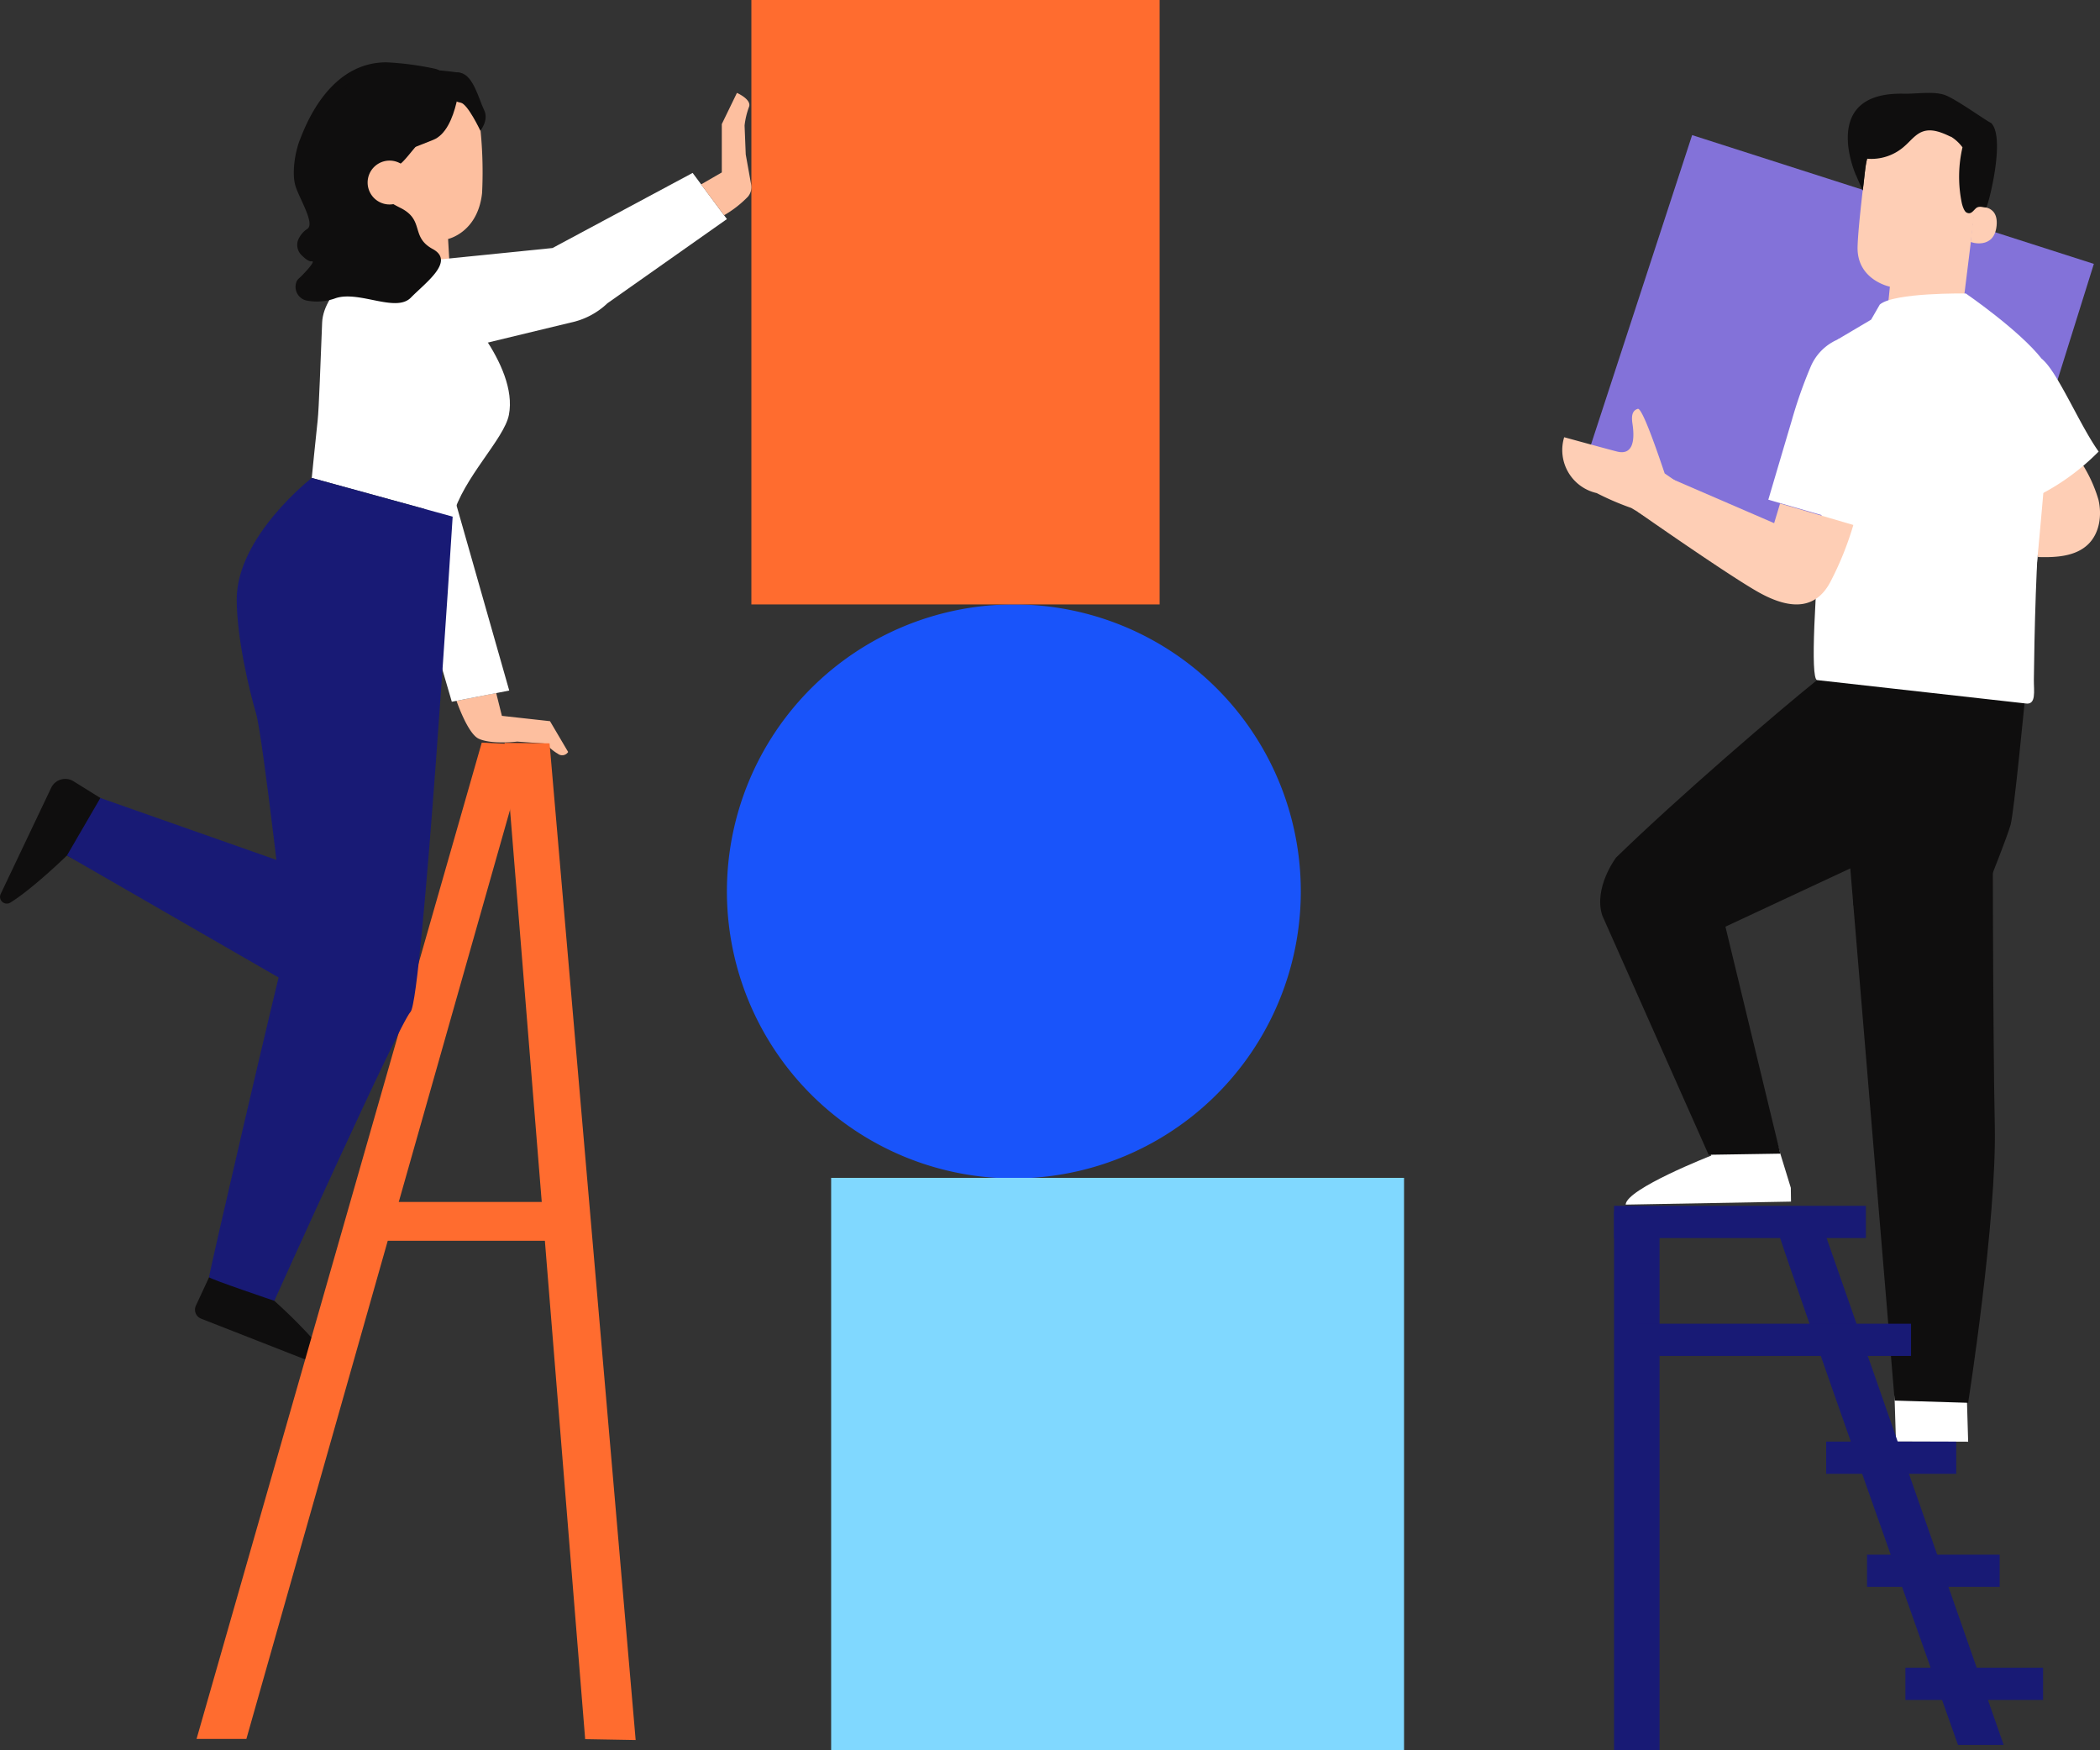 <svg id="Illustratie" xmlns="http://www.w3.org/2000/svg" xmlns:xlink="http://www.w3.org/1999/xlink" width="342" height="285" viewBox="0 0 342 285">
  <rect x="0" y="0" width="342" height="285" fill="#333333" stroke="none"/>
  <defs>
    <clipPath id="clip-path">
      <path id="Clip_7" data-name="Clip 7" d="M0,285H342V0H0Z" fill="none"/>
    </clipPath>
  </defs>
  <path id="Fill_3" data-name="Fill 3" d="M17.574,0,83,20.969,65.469,77,0,53.77Z" transform="translate(258 22)" fill="#8372d9"/>
  <g id="Group_50" data-name="Group 50">
    <path id="Fill_4" data-name="Fill 4" d="M93.462,46.686A46.731,46.731,0,1,1,46.731,0,46.709,46.709,0,0,1,93.462,46.686" transform="translate(118.383 98.419)" fill="#1954fa"/>
    <path id="Clip_7-2" data-name="Clip 7" d="M0,285H342V0H0Z" fill="none"/>
    <g id="Group_50-2" data-name="Group 50" clip-path="url(#clip-path)">
      <path id="Fill_6" data-name="Fill 6" d="M0,98.42H66.487V0H0Z" transform="translate(122.368 0)" fill="#ff6c2f"/>
      <path id="Fill_8" data-name="Fill 8" d="M8.693,2.357,13.95,14.068S.111,19.48,0,22.053l26.932-.487L26.9,19.319,20.958,0Z" transform="translate(264.748 174.094)" fill="#fff"/>
      <path id="Fill_9" data-name="Fill 9" d="M11.786,0l.6,20.436L.63,20.4,0,.509Z" transform="translate(308.141 214.318)" fill="#fff"/>
      <path id="Fill_10" data-name="Fill 10" d="M61.133,4.437,35.422,0l-.1,2.758C29.113,7.727,12.572,21.933,2.582,31.663c0,0-3.707,4.905-2.237,9.431L17.659,80.05l11.676-.184L20.4,42.907,50.248,28.982c5.8-2.145,11.031-9.463,12.266-13.657,1.057-3.588-1.225-6.294-1.382-10.888" transform="translate(260.6 107.983)" fill="#0f0e0e"/>
      <path id="Fill_11" data-name="Fill 11" d="M0,10.683,7.295,98.141l11.966.362S23.927,68.86,23.6,53.39,23.258,0,23.258,0Z" transform="translate(301.265 129.916)" fill="#0f0e0e"/>
      <path id="Fill_12" data-name="Fill 12" d="M19.9,0l8.034,1.451S26.162,19.916,25.6,21.894s-3.3,8.842-3.3,8.842L0,34.993v-17.6Z" transform="translate(301.836 112.419)" fill="#0f0e0e"/>
      <path id="Fill_13" data-name="Fill 13" d="M19.655,11.392,17.011,32.726c-.378,3.652-.957,9.058-6.709,8.2-4.935-1.122-5.712-6-5.356-9.411.169-1.617.307-2.965.313-3.132,0,0-5.42-1.08-5.254-6.533C.083,19.213.69,13.8,1.3,8.907A10.167,10.167,0,0,1,11.825.009l.526.022c5.661.572,8.034,5.722,7.3,11.36" transform="translate(302.516 18.296)" fill="#feceb5"/>
      <path id="Fill_14" data-name="Fill 14" d="M.609.1c.1-.035,4.008-.891,3.614,3.005S0,5.807,0,5.695.609.1.609.1" transform="translate(320.935 33.676)" fill="#feceb5"/>
      <path id="Fill_15" data-name="Fill 15" d="M9.145.132c1.957.048,4.938-.461,6.761.25s6.113,3.808,7.337,4.473l.034-.01c2.467,2.154-.256,12.941-.715,13.824-.6-.071-1.147-.277-1.555.012-.553.392-.876,1.213-1.67.8-.4-.213-.688-1.146-.78-1.593a21.19,21.19,0,0,1,.122-9.026A6.829,6.829,0,0,0,16.762,7.1l.057.065c-1.449-.7-3.1-1.413-4.613-.87-1.175.421-1.962,1.5-2.9,2.32a8.073,8.073,0,0,1-6.159,2.1c-.4,1.6-.466,3.692-.722,5.2L1.3,13.312l0,.012C1.215,13.133-4.621-.21,9.145.132" transform="translate(300.926 15.127)" fill="#0f0e0e"/>
      <path id="Fill_16" data-name="Fill 16" d="M10.593,6.923A22.81,22.81,0,0,0,7.2,0,29.994,29.994,0,0,1,0,3.224L.74,16.253c2.9.089,6.127-.068,8.2-2.1,1.844-1.811,2.241-4.712,1.655-7.227" transform="translate(331.157 74.449)" fill="#feceb5"/>
      <path id="Fill_17" data-name="Fill 17" d="M0,0C0,1.188,29.562,84.477,29.562,84.477H37L7.483,0Z" transform="translate(289.312 199.651)" fill="#181a75"/>
      <path id="Fill_18" data-name="Fill 18" d="M0,87.72H7.409V0H0Z" transform="translate(262.86 197.28)" fill="#181a75"/>
      <path id="Fill_19" data-name="Fill 19" d="M0,5.246H44.661V0H0Z" transform="translate(266.564 215.542)" fill="#181a75"/>
      <path id="Fill_20" data-name="Fill 20" d="M0,5.246H41.012V0H0Z" transform="translate(262.86 196.348)" fill="#181a75"/>
      <path id="Fill_21" data-name="Fill 21" d="M0,5.246H21.183V0H0Z" transform="translate(297.404 234.737)" fill="#181a75"/>
      <path id="Fill_22" data-name="Fill 22" d="M0,5.246H21.6V0H0Z" transform="translate(304.061 253.147)" fill="#181a75"/>
      <path id="Fill_23" data-name="Fill 23" d="M0,5.246H22.424V0H0Z" transform="translate(310.308 271.557)" fill="#181a75"/>
      <path id="Fill_24" data-name="Fill 24" d="M6.341,0,0,14.37a23.5,23.5,0,0,1,5.377,8.1A37.676,37.676,0,0,0,15.607,15.1C12.5,10.78,8.892,2.022,6.341,0" transform="translate(326.172 58.427)" fill="#fff"/>
      <path id="Fill_25" data-name="Fill 25" d="M3.885,7.489S-1.734,62.375.543,62.949l33.921,3.8c1.838.318,1.365-2.037,1.386-3.9.077-6.594.348-20.855,1.284-29.743,1.033-9.8,3.659-17.8,0-22.469S24.775,0,24.775,0s-11.712-.191-14.014,1.8L9.344,4.261Z" transform="translate(295.378 47.791)" fill="#fff"/>
      <path id="Fill_26" data-name="Fill 26" d="M2.639,0a1.1,1.1,0,0,1,.006.309c-.013.239-.028.53-.046.881C2.541,2,2.463,3.1,2.369,4.423c-.209,2.73-.519,6.5-.882,10.661S.777,23.013.51,25.737C.373,27.06.261,28.15.177,28.962c-.043.348-.078.637-.107.875a1.1,1.1,0,0,1-.059.3A1.109,1.109,0,0,1,0,29.83c.013-.239.028-.53.046-.881.058-.815.136-1.907.23-3.235.208-2.73.518-6.5.882-10.66s.71-7.925.977-10.65c.137-1.323.249-2.413.333-3.225L2.579.3a1.127,1.127,0,0,1,.06-.3" transform="translate(331.188 66.297)" fill="#fff"/>
      <path id="Fill_27" data-name="Fill 27" d="M0,26.782,19.085,32.29S22,21.533,23.393,15.191c1.53-6.942.3-10.547-4.327-13.768A7.858,7.858,0,0,0,15.547.065,8.381,8.381,0,0,0,6.909,5.1a74.476,74.476,0,0,0-3.084,8.758C2,20.011,0,26.782,0,26.782" transform="translate(287.983 54.585)" fill="#fff"/>
      <path id="Fill_28" data-name="Fill 28" d="M23.166,4.691l-.964,3.2L3.945,0,0,6.055S14.753,16.387,19.664,19.141c5.35,3,9.38,2.72,11.7-1.693A51.285,51.285,0,0,0,35.1,8.186Z" transform="translate(266.731 77.295)" fill="#feceb5"/>
      <path id="Fill_29" data-name="Fill 29" d="M19.055,12.176l-2.412-1.665C15.36,6.7,12.976-.2,12.27,0c-.776.228-1.1.908-.876,2.376.533,3.515-.341,5.064-2.4,4.6C8.292,6.821.277,4.62.277,4.62a7.179,7.179,0,0,0,5.292,9.093A44.382,44.382,0,0,0,11.2,16.135l3.062,1.836Z" transform="translate(254.46 66.574)" fill="#feceb5"/>
      <path id="Fill_30" data-name="Fill 30" d="M7.392,3.719l7.835.866L18.181,9.6a1.144,1.144,0,0,1-1.688.281,6.647,6.647,0,0,1-1.9-1.639L9.882,7.911S5.7,8.426,3.6,7.433C1.8,6.58,0,1.271,0,1.271L6.462,0Z" transform="translate(74.345 112.844)" fill="#fdbf9f"/>
      <path id="Fill_31" data-name="Fill 31" d="M3.62,0,15.529,41.82,6.177,43.642,0,22.562Z" transform="translate(67.404 70.622)" fill="#fff"/>
      <path id="Fill_32" data-name="Fill 32" d="M23.786,19.167,10.9,12.475S5.33,17.9,1.682,20.143a1.1,1.1,0,0,1-1.57-1.405L8.335,1.447A2.537,2.537,0,0,1,11.965.383L27.424,9.992Z" transform="translate(0 126.829)" fill="#0f0e0e"/>
      <path id="Fill_33" data-name="Fill 33" d="M42.118,12.905,5.444,0,0,9.369l37.142,21.4Z" transform="translate(10.902 129.935)" fill="#181a75"/>
      <path id="Fill_34" data-name="Fill 34" d="M15.587,3.086,12.918,15.621a83.864,83.864,0,0,1,7.528,7.644A1.431,1.431,0,0,1,18.811,25.5L1,18.525A1.57,1.57,0,0,1,.147,16.4L7.769,0Z" transform="translate(31.756 196.196)" fill="#0f0e0e"/>
      <path id="Fill_35" data-name="Fill 35" d="M20.728,6.926C20.3,3.108,16-.522,12.22.062L0,3,.14,5.06,3.265,32.778,16.507,40.66l-.778-13.621s4.837-1.044,5.537-7.475a68.53,68.53,0,0,0-.538-12.638" transform="translate(57.244 11.873)" fill="#fdbf9f"/>
      <path id="Fill_36" data-name="Fill 36" d="M3.571.14C3.477.1-.223-.868.011,2.882S3.948,5.63,3.948,5.523,3.571.14,3.571.14" transform="translate(55.454 25.268)" fill="#fdbf9f"/>
      <path id="Fill_37" data-name="Fill 37" d="M7.317.077,21.34,162.366l-8.223-.144L0,0Z" transform="translate(82.182 120.961)" fill="#ff6c2f"/>
      <path id="Fill_38" data-name="Fill 38" d="M46.446,0l7.606.368L8.114,162.224H0Z" transform="translate(32.012 120.922)" fill="#ff6c2f"/>
      <path id="Fill_39" data-name="Fill 39" d="M28.785,0H2.22L0,6.318H30.593Z" transform="translate(61.317 195.715)" fill="#ff6c2f"/>
      <path id="Fill_40" data-name="Fill 40" d="M0,35.276s.645-6.543.962-9.393c.215-1.932.471-9.816.728-15.906C1.914,4.672,9.131,0,9.131,0h9.641L15.342.9l7.81,5.324S33.71,16.778,32.105,25.007c-.771,3.952-7.479,10.26-9.159,16.573Z" transform="translate(50.773 42.548)" fill="#fff"/>
      <path id="Fill_41" data-name="Fill 41" d="M0,18.62l8.834-3.795,25.689-2.594L57.346,0l5.583,7.515L43.47,21.224a12.34,12.34,0,0,1-6.022,3.153L8.239,31.425Z" transform="translate(55.455 28.156)" fill="#fff"/>
      <path id="Fill_42" data-name="Fill 42" d="M7.627,16.9a17.68,17.68,0,0,1-3.885,3.023L0,14.9l3.373-1.949,0-7.875L5.837,0S8.316,1.077,7.792,2.313a12.6,12.6,0,0,0-.71,2.993l.189,4.715.881,4.909A2.387,2.387,0,0,1,7.627,16.9" transform="translate(114.178 15.127)" fill="#fdbf9f"/>
      <path id="Fill_43" data-name="Fill 43" d="M5.768,9.48s-2.057-4.365-3.2-4.56S-.148,3.778.011,2.5.49-.36,2.567.073,5.54,4.416,6.37,6.092s-.6,3.388-.6,3.388" transform="translate(72.461 11.8)" fill="#0f0e0e"/>
      <path id="Fill_44" data-name="Fill 44" d="M24.815,3.1a2.3,2.3,0,0,0-1.844-2.06A48.212,48.212,0,0,0,15.1,0C5.636-.032,1.8,10.587,1,12.582s-1.366,5.48-.728,7.554,3.257,6.2,1.9,7A3.945,3.945,0,0,0,.861,28.587a2.308,2.308,0,0,0,.369,2.777c.564.569,1.231,1.11,1.664,1.033.879-.157-1.517,2.317-2.157,2.876a1.379,1.379,0,0,0-.357.622,2.284,2.284,0,0,0,1.628,2.877,8.781,8.781,0,0,0,4.853-.387c3.851-1.224,9.764,2.412,12.2-.071S26.3,32.4,22.623,30.4s-1.264-4.7-5.258-6.7-5.22-3.549-2.25-6.2.719,1.139,3.994-2.883a74.378,74.378,0,0,1,5.5-5.964c.529-.636.372-3.609.206-5.546" transform="translate(47.851 10.151)" fill="#0f0e0e"/>
      <path id="Fill_45" data-name="Fill 45" d="M19.623.623s-.346,9.295-4.5,10.913S9.6,13.982,6.2,13.515s-2.583.643-2.583.643L1.838,15.1S-.353,11.078.049,7.863-.376,2.026,5.39.623s14.232,0,14.232,0" transform="translate(55.405 11.25)" fill="#0f0e0e"/>
      <path id="Fill_46" data-name="Fill 46" d="M7.144,3.569A3.572,3.572,0,1,1,3.572,0,3.571,3.571,0,0,1,7.144,3.569" transform="translate(59.871 26.151)" fill="#fdbf9f"/>
      <path id="Fill_47" data-name="Fill 47" d="M39.668,6.3s-4.917,78.534-6.854,80.627-22.19,47.062-22.19,47.062S.107,130.439,0,130.149s11.119-48.54,12.591-53.9c0,0-3.806-34.073-4.937-37.889S4.5,25.993,4.5,19.771C4.5,9.5,16.722,0,16.722,0Z" transform="translate(34.051 77.824)" fill="#181a75"/>
      <path id="Fill_48" data-name="Fill 48" d="M0,0,22.947,6.3Z" transform="translate(50.773 77.824)" fill="#395a64"/>
      <path id="Fill_49" data-name="Fill 49" d="M0,93.208H93.3V0H0Z" transform="translate(135.359 191.792)" fill="#80d8ff"/>
    </g>
  </g>
</svg>
